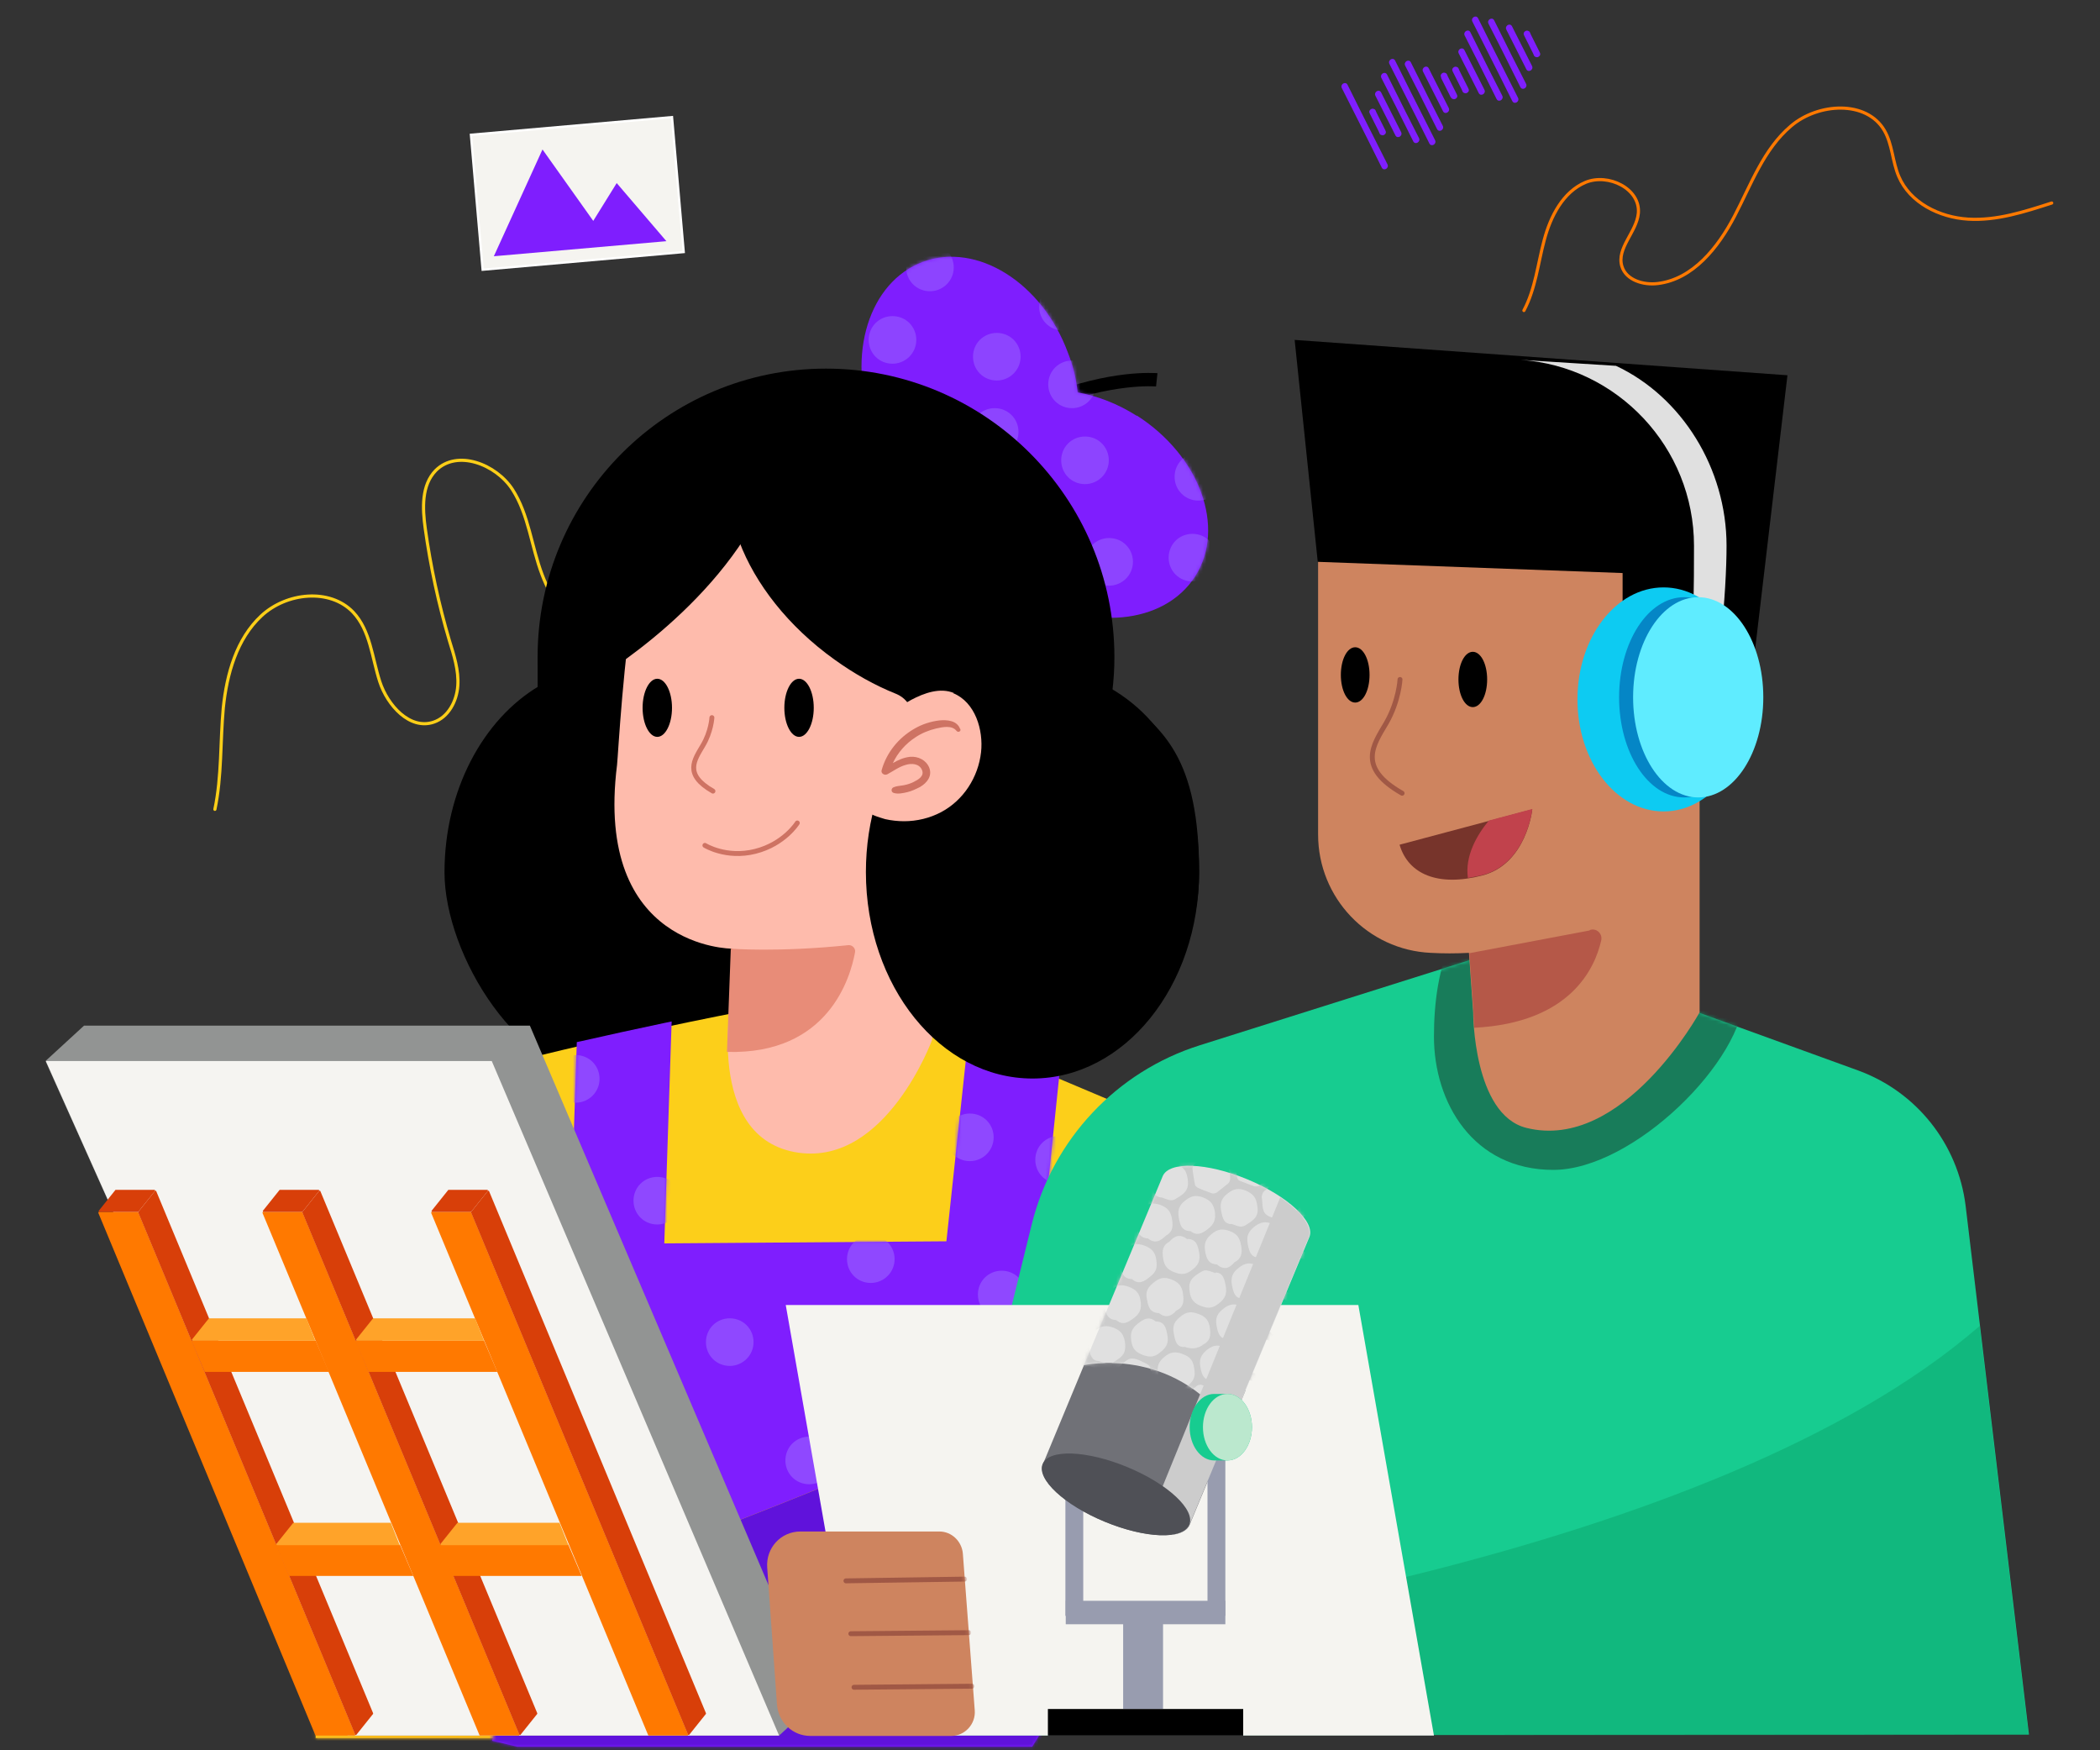 <?xml version="1.0" encoding="UTF-8"?>
<svg xmlns="http://www.w3.org/2000/svg" version="1.1" xmlns:xlink="http://www.w3.org/1999/xlink" viewBox="0 0 600 500">
  <rect x="0" y="0" width="600" height="500" fill="#333333" stroke="none"/>
  <defs>
    <style>
      .cls-1 {
        fill: #ccc;
      }

      .cls-1, .cls-2, .cls-3, .cls-4, .cls-5, .cls-6, .cls-7, .cls-8, .cls-9, .cls-10, .cls-11, .cls-12, .cls-13, .cls-14, .cls-15, .cls-16, .cls-17, .cls-18, .cls-19, .cls-20, .cls-21, .cls-22, .cls-23, .cls-24, .cls-25, .cls-26, .cls-27, .cls-28, .cls-29, .cls-30, .cls-31, .cls-32, .cls-33, .cls-34 {
        stroke-width: 0px;
      }

      .cls-35 {
        stroke: #ff7900;
      }

      .cls-35, .cls-36, .cls-37, .cls-14, .cls-38 {
        fill: none;
      }

      .cls-35, .cls-36, .cls-37, .cls-38 {
        stroke-linecap: round;
      }

      .cls-35, .cls-38 {
        stroke-miterlimit: 10;
        stroke-width: .9px;
      }

      .cls-2 {
        fill: #c1424c;
      }

      .cls-36 {
        stroke: #a05845;
      }

      .cls-36, .cls-37 {
        stroke-linejoin: round;
        stroke-width: 1.4px;
      }

      .cls-3 {
        fill: #b55848;
      }

      .cls-4 {
        fill: #6012db;
      }

      .cls-5 {
        fill: #000;
      }

      .cls-6 {
        fill: #d83f09;
      }

      .cls-7 {
        fill: #e0e0e0;
      }

      .cls-37 {
        stroke: #ce7363;
      }

      .cls-8 {
        fill: #bbe8ce;
      }

      .cls-39 {
        opacity: .9;
      }

      .cls-9 {
        fill: #c6c6c6;
        opacity: .8;
      }

      .cls-9, .cls-40, .cls-25 {
        isolation: isolate;
      }

      .cls-10 {
        fill: #f5f4f1;
      }

      .cls-41 {
        mask: url(#mask-2);
      }

      .cls-11 {
        fill: #0586c6;
      }

      .cls-12 {
        fill: #ce845f;
      }

      .cls-42 {
        mask: url(#mask-3);
      }

      .cls-13 {
        fill: #5fecff;
      }

      .cls-15 {
        fill: #187c5a;
      }

      .cls-43 {
        mask: url(#mask-5);
      }

      .cls-16 {
        fill: #ff7900;
      }

      .cls-17 {
        fill: #f5f4f0;
      }

      .cls-18 {
        fill: #707177;
      }

      .cls-19 {
        fill: #17cc90;
      }

      .cls-20 {
        fill: #0dcbf2;
      }

      .cls-44 {
        mask: url(#mask-4);
      }

      .cls-45 {
        clip-path: url(#clippath);
      }

      .cls-21 {
        fill: #ce7363;
      }

      .cls-22 {
        fill: #8f48ff;
      }

      .cls-23 {
        fill: #7f1efe;
      }

      .cls-24 {
        fill: #e88c78;
      }

      .cls-46 {
        mask: url(#mask-6);
      }

      .cls-25 {
        fill: #0ca56d;
        opacity: .5;
      }

      .cls-26 {
        fill: #ffa329;
      }

      .cls-27 {
        fill: #f9b51c;
      }

      .cls-28 {
        fill: #989caf;
      }

      .cls-29 {
        fill: #fff;
      }

      .cls-47 {
        mask: url(#mask-1);
      }

      .cls-48 {
        mask: url(#mask);
      }

      .cls-30 {
        fill: #febbac;
      }

      .cls-31 {
        fill: #77342b;
      }

      .cls-49 {
        mix-blend-mode: multiply;
      }

      .cls-38 {
        stroke: #fccf18;
      }

      .cls-32 {
        fill: #929493;
      }

      .cls-33 {
        fill: #fccf1a;
      }

      .cls-34 {
        fill: #4f5056;
      }
    </style>
    <clipPath id="clippath">
      <polygon class="cls-14" points="13.1 -6.2 586.9 4.8 586.9 533.8 13.1 533.8 13.1 -6.2"/>
    </clipPath>
    <mask id="mask" x="246.2" y="69.6" width="103.1" height="107" maskUnits="userSpaceOnUse">
      <g id="mask0_43_168" data-name="mask0 43 168">
        <path class="cls-29" d="M324.8,118.8c-5.5-3.5-11.3-5.7-16.9-6.7-.4-3.8-1.3-7.6-2.8-11.4-7.4-20-26-31.6-41.4-25.9-15.4,5.7-21.9,26.6-14.5,46.6,4.9,13.3,14.8,22.9,25.4,26.1,3.1,8.2,9.4,16,18.3,21.6,18,11.4,39.8,9.4,48.6-4.5,8.8-13.9,1.3-34.4-16.7-45.9h0Z"/>
      </g>
    </mask>
    <mask id="mask-1" x="139.2" y="291.7" width="170.2" height="207.3" maskUnits="userSpaceOnUse">
      <g id="mask1_43_168" data-name="mask1 43 168">
        <path class="cls-29" d="M302.6,306.8l-25.9-10.9-6.3,58.7-80.6.6,2.1-63.4-2.4.5c-8,1.7-15.9,3.4-23.3,5.1l-1.4.3-3.5,106.6-20.7,93,1.8.4s2,.5,5.4,1.3h147.1s6.1-9.8,6.1-9.8l-5.3-115,7-67.4h0Z"/>
      </g>
    </mask>
    <mask id="mask-2" x="61.3" y="288.8" width="331.3" height="245" maskUnits="userSpaceOnUse">
      <g id="mask2_43_168" data-name="mask2 43 168">
        <path class="cls-29" d="M94.8,357.9s4.8-41.7,39.3-51.2c34.5-9.5,78.6-17.9,78.6-17.9h44.1l76.2,32.2,39.3,47.6-78.5,127.9H90.2l4.7-138.6h0Z"/>
      </g>
    </mask>
    <mask id="mask-3" x="61.3" y="291.7" width="331.3" height="242.1" maskUnits="userSpaceOnUse">
      <g id="mask3_43_168" data-name="mask3 43 168">
        <path class="cls-29" d="M302.6,306.8l-25.9-10.9-6.3,58.7-80.6.6,2.1-63.4-2.4.5c-8,1.7-15.9,3.4-23.3,5.1l-1.4.3-3.5,106.6-20.7,93,1.8.4s2,.5,5.4,1.3h147.1s6.1-9.8,6.1-9.8l-5.3-115,7-67.4h0Z"/>
      </g>
    </mask>
    <mask id="mask-4" x="258.8" y="254.2" width="320.8" height="241.6" maskUnits="userSpaceOnUse">
      <g id="mask4_43_168" data-name="mask4 43 168">
        <path class="cls-29" d="M258.8,495.8l36-146.1c6-24.2,24.2-43.6,48-51.1l78.3-24.7,53.3,11.4,56.5,20.5c16.7,6.1,28.5,21,30.7,38.6l18.1,151.1-320.8.2Z"/>
      </g>
    </mask>
    <mask id="mask-5" x="219.1" y="437.5" width="59.4" height="58.3" maskUnits="userSpaceOnUse">
      <g id="mask5_43_168" data-name="mask5 43 168">
        <path class="cls-29" d="M278.5,488.6l-3.4-44.8c-.3-3.5-3.2-6.3-6.7-6.3h-39.7c-5.6,0-9.9,4.7-9.5,10.3l2.8,39.2c.4,5,4.5,8.9,9.5,8.9h40.3c3.9,0,7-3.4,6.7-7.3Z"/>
      </g>
    </mask>
    <mask id="mask-6" x="303.4" y="326.3" width="83.3" height="84.2" maskUnits="userSpaceOnUse">
      <g id="mask6_43_168" data-name="mask6 43 168">
        <path class="cls-29" d="M351.6,407.4l22.5-54c1.8-4.3-6.1-11.7-17.7-16.5-11.6-4.8-22.4-5.2-24.2-.9l-22.5,54s25-5.8,41.8,17.4h0Z"/>
      </g>
    </mask>
  </defs>
  <g class="cls-40">
    <g id="Layer_1" data-name="Layer 1">
      <g class="cls-45">
        <g>
          <path class="cls-38" d="M61.4,231.2c2-9.5,1.5-19.3,2.4-29,1-9.7,3.8-19.7,10.9-26.3,7.1-6.6,19.5-8,26.2-1,4.9,5.2,5.4,13,7.6,19.8,2.2,6.8,8.6,13.9,15.4,11.6,4.2-1.4,6.6-6,6.9-10.4s-1.1-8.7-2.4-12.9c-3.1-10.5-5.4-21.2-6.9-32-.8-5.8-1.1-12.4,3-16.6,6.1-6.1,17.2-1.8,21.9,5.4,4.7,7.3,5.4,16.3,8.5,24.4,5.4,14.4,18.9,25.5,34.1,28.2,15.2,2.6,31.6-3.3,41.6-15"/>
          <path class="cls-35" d="M435.4,88.7c3.3-6.2,4-13.4,5.8-20.1,1.8-6.8,5.4-13.8,11.8-16.5,6.5-2.7,15.7,1.8,15.1,8.8-.5,5.4-6.3,10-4.7,15.2,1.2,3.9,6.1,5.4,10.2,4.9,10.1-1.2,17.3-10.3,22-19.3,4.7-9,8.3-19.1,16.1-25.7,7.7-6.6,21.6-7.5,26.7,1.3,2.3,4,2.3,8.9,4.1,13.1,3.2,7.5,11.6,11.7,19.8,12.2,8.2.5,16.1-2.1,23.9-4.6"/>
          <path class="cls-5" d="M299.5,116.6l-1.4-3.5c19.2-7.7,32.1-6.5,32.6-6.5l-.4,3.8c-.1,0-12.5-1.1-30.8,6.2Z"/>
          <path class="cls-23" d="M324.8,118.8c-5.5-3.5-11.3-5.7-16.9-6.7-.4-3.8-1.3-7.6-2.8-11.4-7.4-20-26-31.6-41.4-25.9-15.4,5.7-21.9,26.6-14.5,46.6,4.9,13.3,14.8,22.9,25.4,26.1,3.1,8.2,9.4,16,18.3,21.6,18,11.4,39.8,9.4,48.6-4.5,8.8-13.9,1.3-34.4-16.7-45.9h0Z"/>
          <g class="cls-39">
            <g class="cls-48">
              <g>
                <path class="cls-22" d="M342.4,143c3.7,0,6.8-3,6.8-6.8s-3-6.8-6.8-6.8-6.8,3-6.8,6.8,3,6.8,6.8,6.8Z"/>
                <path class="cls-22" d="M265.7,83.2c3.7,0,6.8-3,6.8-6.8s-3-6.8-6.8-6.8-6.8,3-6.8,6.8,3,6.8,6.8,6.8Z"/>
                <path class="cls-22" d="M284.8,108.7c3.7,0,6.8-3,6.8-6.8s-3-6.8-6.8-6.8-6.8,3-6.8,6.8,3,6.8,6.8,6.8Z"/>
                <path class="cls-22" d="M255,103.9c3.7,0,6.8-3,6.8-6.8s-3-6.8-6.8-6.8-6.8,3-6.8,6.8,3,6.8,6.8,6.8Z"/>
                <path class="cls-22" d="M284.2,130.2c3.7,0,6.8-3,6.8-6.8s-3-6.8-6.8-6.8-6.8,3-6.8,6.8,3,6.8,6.8,6.8Z"/>
                <path class="cls-22" d="M303.7,94.4c3.7,0,6.8-3,6.8-6.8s-3-6.8-6.8-6.8-6.8,3-6.8,6.8,3,6.8,6.8,6.8Z"/>
                <path class="cls-22" d="M310,138.3c3.7,0,6.8-3,6.8-6.8s-3-6.8-6.8-6.8-6.8,3-6.8,6.8,3,6.8,6.8,6.8Z"/>
                <path class="cls-22" d="M306.3,116.6c3.7,0,6.8-3,6.8-6.8s-3-6.8-6.8-6.8-6.8,3-6.8,6.8,3,6.8,6.8,6.8Z"/>
                <path class="cls-22" d="M316.9,167.3c3.7,0,6.8-3,6.8-6.8s-3-6.8-6.8-6.8-6.8,3-6.8,6.8,3,6.8,6.8,6.8Z"/>
                <path class="cls-22" d="M340.7,166.1c3.7,0,6.8-3,6.8-6.8s-3-6.8-6.8-6.8-6.8,3-6.8,6.8,3,6.8,6.8,6.8Z"/>
              </g>
            </g>
          </g>
          <path class="cls-5" d="M317.8,197.5c.4-3.2.6-6.5.6-9.8,0-45.5-36.9-82.4-82.4-82.4s-82.4,36.9-82.4,82.4.1,5.6.4,8.3c-16,9.5-27,29.8-27,53.2s21.3,59,47.6,59,38.5-16.6,44.9-39.7c5.3,1.1,10.9,1.7,16.6,1.7s9.5-.4,14.1-1.2c6.5,22.9,24.1,39.3,44.8,39.3s47.6-26.4,47.6-59-10-41.7-24.7-51.7Z"/>
          <path class="cls-33" d="M94.8,357.9s4.8-41.7,39.3-51.2c34.5-9.5,78.6-17.9,78.6-17.9h44.1l76.2,32.2,39.3,47.6-78.5,127.9H90.2l4.7-138.6h0Z"/>
          <path class="cls-23" d="M302.6,306.8l-25.9-10.9-6.3,58.7-80.6.6,2.1-63.4-2.4.5c-8,1.7-15.9,3.4-23.3,5.1l-1.4.3-3.5,106.6-20.7,93,1.8.4s2,.5,5.4,1.3h147.1s6.1-9.8,6.1-9.8l-5.3-115,7-67.4h0Z"/>
          <g class="cls-47">
            <g>
              <path class="cls-22" d="M208.5,390.2c3.7,0,6.8-3,6.8-6.8s-3-6.8-6.8-6.8-6.8,3-6.8,6.8,3,6.8,6.8,6.8Z"/>
              <path class="cls-22" d="M248.8,366.5c3.7,0,6.8-3,6.8-6.8s-3-6.8-6.8-6.8-6.8,3-6.8,6.8,3,6.8,6.8,6.8Z"/>
              <path class="cls-22" d="M187.8,349.8c3.7,0,6.8-3,6.8-6.8s-3-6.8-6.8-6.8-6.8,3-6.8,6.8,3,6.8,6.8,6.8Z"/>
              <path class="cls-22" d="M164.5,315c3.7,0,6.8-3,6.8-6.8s-3-6.8-6.8-6.8-6.8,3-6.8,6.8,3,6.8,6.8,6.8Z"/>
              <path class="cls-22" d="M302.6,338.1c3.7,0,6.8-3,6.8-6.8s-3-6.8-6.8-6.8-6.8,3-6.8,6.8,3,6.8,6.8,6.8Z"/>
              <path class="cls-22" d="M277.1,331.7c3.7,0,6.8-3,6.8-6.8s-3-6.8-6.8-6.8-6.8,3-6.8,6.8,3,6.8,6.8,6.8Z"/>
              <path class="cls-22" d="M286.2,376.6c3.7,0,6.8-3,6.8-6.8s-3-6.8-6.8-6.8-6.8,3-6.8,6.8,3,6.8,6.8,6.8Z"/>
              <path class="cls-22" d="M231.2,424c3.7,0,6.8-3,6.8-6.8s-3-6.8-6.8-6.8-6.8,3-6.8,6.8,3,6.8,6.8,6.8Z"/>
              <path class="cls-22" d="M173,421c3.7,0,6.8-3,6.8-6.8s-3-6.8-6.8-6.8-6.8,3-6.8,6.8,3,6.8,6.8,6.8Z"/>
              <path class="cls-22" d="M155.6,383c3.7,0,6.8-3,6.8-6.8s-3-6.8-6.8-6.8-6.8,3-6.8,6.8,3,6.8,6.8,6.8Z"/>
              <path class="cls-22" d="M145.9,464.1c3.7,0,6.8-3,6.8-6.8s-3-6.8-6.8-6.8-6.8,3-6.8,6.8,3,6.8,6.8,6.8Z"/>
              <path class="cls-22" d="M282.1,418.5c3.7,0,6.8-3,6.8-6.8s-3-6.8-6.8-6.8-6.8,3-6.8,6.8,3,6.8,6.8,6.8Z"/>
              <path class="cls-22" d="M268.5,454.9c3.7,0,6.8-3,6.8-6.8s-3-6.8-6.8-6.8-6.8,3-6.8,6.8,3,6.8,6.8,6.8Z"/>
              <path class="cls-22" d="M196.6,441.8c3.7,0,6.8-3,6.8-6.8s-3-6.8-6.8-6.8-6.8,3-6.8,6.8,3,6.8,6.8,6.8Z"/>
            </g>
          </g>
          <path class="cls-30" d="M181.6,170l30.3-24.1,67.5,31-11.5,101.9-1.6,18.3s-13.1,35.7-38.1,32.2c-27.4-3.9-19.1-45.2-19.1-45.2v-13.1s-39.4,0-32.8-52.5c.3-2.8,1.9-32.6,5.2-48.5h0Z"/>
          <path class="cls-24" d="M244.3,272c-1.3,7.2-7.6,29.3-36.6,28.5l1.1-29.5s13.3,1.1,33.6-1c1.1-.1,2.1.9,1.9,2Z"/>
          <path class="cls-5" d="M228.3,210.5c2.3,0,4.2-3.7,4.2-8.3s-1.9-8.3-4.2-8.3-4.2,3.7-4.2,8.3,1.9,8.3,4.2,8.3Z"/>
          <path class="cls-5" d="M187.8,210.5c2.3,0,4.2-3.7,4.2-8.3s-1.9-8.3-4.2-8.3-4.2,3.7-4.2,8.3,1.9,8.3,4.2,8.3Z"/>
          <path class="cls-5" d="M308,192.5c.4-.4.7-.9,1.1-1.4,12.6-17.5,1.5-47.2-25-66.2-26.4-19-58.1-20.3-70.7-2.7-12.6,17.5-1.5,47.2,25,66.2,5.7,4.1,11.6,7.4,17.6,9.8,4.7,1.9,6.4,7.7,3.4,11.8-7.5,10.4-12,24.1-12,39.1,0,32.6,21.3,59,47.6,59s47.6-26.4,47.6-59-14.6-49.7-34.5-56.7h0Z"/>
          <path class="cls-5" d="M167.4,195.8s34.7-19.4,50.2-50.6l-9.3-14.2-35.6,33.6-5.3,31.3h0Z"/>
          <path class="cls-30" d="M272.6,198c-4-1.7-8.6,0-12.2,1.9-3,1.6-5.7,3.9-7.8,6.6-.5-.6-1.7-.6-2,.4-1.4,4.2-2.4,8.6-3.1,13-.3,2.2-.5,4.3-.7,6.5-.1,1.9-.6,4.3,1.2,5.6,1.4,1,3.3,1.5,4.9,2,1.8.4,3.6.6,5.4.6,3.7,0,7.4-.9,10.6-2.6,6.4-3.4,10.6-10,11.4-17.1.7-6.3-1.6-14.3-8-16.9h0Z"/>
          <path class="cls-21" d="M274.3,208.2c-.9-2.4-3.7-2.6-5.9-2.4-2.5.3-5,1.1-7.2,2.4-4.5,2.6-7.9,6.8-9.3,11.8-.3.9.8,1.6,1.6,1.2,1.7-.9,3.4-2.2,5.3-2.7,1.6-.5,3.8-.4,4.6,1.4.8,1.8-1,2.8-2.4,3.5-.8.4-1.7.7-2.7.9-1,.2-2.1.2-3,.6-.7.3-.8,1.3,0,1.6,1.2.4,2.6.1,3.9-.2,1.3-.3,2.5-.9,3.7-1.5,2-1.2,3.5-3.1,2.6-5.5-.9-2.2-3.2-3.3-5.5-3.1-1.8.2-3.4.9-4.9,1.8,1.4-3,3.7-5.6,6.5-7.4,1.8-1.2,3.8-2,5.9-2.5,1.8-.4,4.5-1,5.8.7.4.5,1.3.2,1.1-.5h0Z"/>
          <path class="cls-37" d="M201.4,241.5s6.1,3.8,14.4,1.7c8.3-2.1,12-8.1,12-8.1"/>
          <path class="cls-37" d="M203.4,205s-.2,4-2.6,8c-2.4,4.1-5.5,8.2,2.9,13"/>
          <g class="cls-41">
            <path class="cls-27" d="M66,482.6c113.2-31.6,222.7-76,325.9-132.1.9,25.3,1.7,50.8-3,75.6s-15.6,49.3-34.7,65.9c-16.6,14.4-38,21.8-59.3,27.1-66.3,16.5-135.6,15.3-204,14-6.8-.1-14-.4-19.7-4.1-6.9-4.5-10.1-13.3-9.9-21.5.1-8.2,3-16.2,5.9-23.9"/>
          </g>
          <g class="cls-42">
            <path class="cls-4" d="M66,482.6c113.2-31.6,222.7-76,325.9-132.1.9,25.3,1.7,50.8-3,75.6s-15.6,49.3-34.7,65.9c-16.6,14.4-38,21.8-59.3,27.1-66.3,16.5-135.6,15.3-204,14-6.8-.1-14-.4-19.7-4.1-6.9-4.5-10.1-13.3-9.9-21.5.1-8.2,3-16.2,5.9-23.9"/>
          </g>
          <path class="cls-32" d="M151.4,293H24l-11,10.1,86.3,192.7h123.3l11-10.1-82.2-192.7Z"/>
          <path class="cls-10" d="M222.6,495.8h-123.3L13.1,303.1h127.4l82.1,192.7Z"/>
          <path class="cls-16" d="M196.4,495.8h-11c0,0-.1,0-.2-.1l-62-149.2c0-.1,0-.3.2-.3h11c0,0,.1,0,.2.1l62,149.2c0,.1,0,.3-.2.3Z"/>
          <path class="cls-6" d="M201.7,489.6l-4.8,6c0,.1-.3,0-.3,0l-62-149.2c0,0,0-.1,0-.2l4.8-6c0-.1.3,0,.3,0l62,149.2c0,0,0,.1,0,.2Z"/>
          <path class="cls-6" d="M123.5,346.2h10.9c0,0,.1,0,.2,0l4.8-6c0-.1,0-.3-.2-.3h-10.9c0,0-.1,0-.2,0l-4.8,6c0,.1,0,.3.2.3Z"/>
          <path class="cls-16" d="M101.3,495.8h-11c0,0-.1,0-.2-.1l-62-149.2c0-.1,0-.3.2-.3h11c0,0,.1,0,.2.1l62,149.2c0,.1,0,.3-.2.3h0Z"/>
          <path class="cls-6" d="M106.6,489.6l-4.8,6c0,.1-.3,0-.3,0l-62-149.2c0,0,0-.1,0-.2l4.8-6c0-.1.3,0,.3,0l62,149.2c0,0,0,.1,0,.2Z"/>
          <path class="cls-6" d="M28.4,346.2h10.9c0,0,.1,0,.2,0l4.8-6c0-.1,0-.3-.2-.3h-10.9c0,0-.1,0-.2,0l-4.8,6c0,.1,0,.3.2.3Z"/>
          <path class="cls-16" d="M148.2,495.8h-11c0,0-.1,0-.2-.1l-62-149.2c0-.1,0-.3.2-.3h11c0,0,.1,0,.2.1l62,149.2c0,.1,0,.3-.2.3Z"/>
          <path class="cls-6" d="M153.5,489.6l-4.8,6c0,.1-.3,0-.3,0l-62-149.2c0,0,0-.1,0-.2l4.8-6c0-.1.3,0,.3,0l62,149.2c0,0,0,.1,0,.2Z"/>
          <path class="cls-6" d="M75.3,346.2h10.9c0,0,.1,0,.2,0l4.8-6c0-.1,0-.3-.2-.3h-10.9c0,0-.1,0-.2,0l-4.8,6c0,.1,0,.3.2.3Z"/>
          <path class="cls-16" d="M94,391.9h-35.5l-3.8-8.9h35.5l3.8,8.9Z"/>
          <path class="cls-26" d="M87.6,376.6h-27.9l-4.8,6c-.1.2,0,.4.2.4h35l-2.5-6.3Z"/>
          <path class="cls-16" d="M142.1,391.9h-36.8l-3.8-8.9h36.8l3.8,8.9Z"/>
          <path class="cls-26" d="M135.8,376.6h-29.2l-4.8,6c-.1.2,0,.4.2.4h36.3l-2.5-6.3Z"/>
          <path class="cls-16" d="M118.1,450.2h-35.5l-3.8-8.9h35.5l3.8,8.9Z"/>
          <path class="cls-26" d="M111.7,435h-27.9l-4.8,6c-.1.2,0,.4.2.4h35l-2.5-6.3Z"/>
          <path class="cls-16" d="M166.2,450.2h-36.8l-3.8-8.9h36.8l3.8,8.9Z"/>
          <path class="cls-26" d="M159.9,435h-29.2l-4.8,6c-.1.2,0,.4.2.4h36.3l-2.5-6.3Z"/>
          <path class="cls-23" d="M397,18.3c3.3,6.6,6.7,13.2,10,19.9.5.9.9,1.9,1.4,2.8.6,1.1,2.2.1,1.6-1-3.3-6.6-6.7-13.2-10-19.9-.5-.9-.9-1.9-1.4-2.8-.6-1.1-2.2-.1-1.6,1Z"/>
          <path class="cls-23" d="M383.4,25.2c3.3,6.6,6.7,13.2,10,19.9.5.9.9,1.9,1.4,2.8.6,1.1,2.2.1,1.6-1-3.3-6.6-6.7-13.2-10-19.9-.5-.9-.9-1.9-1.4-2.8-.6-1.1-2.2-.1-1.6,1Z"/>
          <path class="cls-23" d="M393,27.4c1.7,3.3,3.3,6.6,5,9.9.2.5.5.9.7,1.4.6,1.1,2.2.1,1.6-1-1.7-3.3-3.3-6.6-5-9.9-.2-.5-.5-.9-.7-1.4-.6-1.1-2.2-.1-1.6,1Z"/>
          <path class="cls-23" d="M394.7,22.3c2.7,5.3,5.4,10.6,8,15.9.4.7.7,1.5,1.1,2.2.6,1.1,2.2.1,1.6-1-2.7-5.3-5.4-10.6-8-15.9l-1.1-2.2c-.6-1.1-2.2-.1-1.6,1Z"/>
          <path class="cls-23" d="M391.4,32.5c.8,1.7,1.7,3.3,2.5,5l.3.7c.2.4.9.6,1.3.3.5-.3.6-.8.3-1.3-.8-1.7-1.7-3.3-2.5-5l-.3-.7c-.2-.4-.9-.6-1.3-.3-.5.3-.6.8-.3,1.3Z"/>
          <path class="cls-23" d="M406.6,20.5c1.7,3.3,3.3,6.6,5,9.9.2.5.5.9.7,1.4.6,1.1,2.2.1,1.6-1-1.7-3.3-3.3-6.6-5-9.9-.2-.5-.5-.9-.7-1.4-.6-1.1-2.2-.1-1.6,1Z"/>
          <path class="cls-23" d="M401.5,18.8c2.7,5.3,5.4,10.6,8,15.9l1.1,2.2c.6,1.1,2.2.1,1.6-1-2.7-5.3-5.4-10.6-8-15.9-.4-.7-.7-1.5-1.1-2.2-.6-1.1-2.2-.1-1.6,1Z"/>
          <path class="cls-23" d="M411.7,22.2c.8,1.7,1.7,3.3,2.5,5,.1.2.2.5.4.7.2.4.9.6,1.3.3.5-.3.6-.8.3-1.3-.8-1.7-1.7-3.3-2.5-5l-.3-.7c-.2-.4-.9-.6-1.3-.3-.5.3-.6.8-.3,1.3Z"/>
          <path class="cls-23" d="M420.7,6.2c3.3,6.6,6.7,13.2,10,19.9.5.9.9,1.9,1.4,2.8.6,1.1,2.2.1,1.6-1-3.3-6.6-6.7-13.2-10-19.9-.5-.9-.9-1.9-1.4-2.8-.6-1.1-2.2-.1-1.6,1Z"/>
          <path class="cls-23" d="M416.8,15.3c1.7,3.3,3.3,6.6,5,9.9.2.5.5.9.7,1.4.6,1.1,2.2.1,1.6-1-1.7-3.3-3.3-6.6-5-9.9-.2-.5-.5-.9-.7-1.4-.6-1.1-2.2-.1-1.6,1Z"/>
          <path class="cls-23" d="M418.5,10.2c2.7,5.3,5.4,10.6,8,15.9.4.7.7,1.5,1.1,2.2.6,1.1,2.2.1,1.6-1-2.7-5.3-5.4-10.6-8-15.9-.4-.7-.7-1.5-1.1-2.2-.6-1.1-2.2-.1-1.6,1Z"/>
          <path class="cls-23" d="M415.1,20.5c.8,1.7,1.7,3.3,2.5,5l.3.7c.2.4.9.6,1.3.3.5-.3.6-.8.3-1.3-.8-1.7-1.7-3.3-2.5-5l-.3-.7c-.2-.4-.9-.6-1.3-.3-.5.3-.6.8-.3,1.3Z"/>
          <path class="cls-23" d="M430.4,8.5c1.7,3.3,3.3,6.6,5,9.9.2.5.5.9.7,1.4.6,1.1,2.2.1,1.6-1-1.7-3.3-3.3-6.6-5-9.9-.2-.5-.5-.9-.7-1.4-.6-1.1-2.2-.1-1.6,1Z"/>
          <path class="cls-23" d="M425.3,6.8c2.7,5.3,5.4,10.6,8,15.9.4.7.7,1.5,1.1,2.2.6,1.1,2.2.1,1.6-1-2.7-5.3-5.4-10.6-8-15.9-.4-.7-.7-1.5-1.1-2.2-.6-1.1-2.2-.1-1.6,1Z"/>
          <path class="cls-23" d="M435.5,10.2c.8,1.7,1.7,3.3,2.5,5l.3.7c.2.4.9.6,1.3.3.5-.3.6-.8.3-1.3-.8-1.7-1.7-3.3-2.5-5-.1-.2-.2-.5-.3-.7-.2-.4-.9-.6-1.3-.3-.5.3-.6.8-.3,1.3Z"/>
          <path class="cls-19" d="M258.8,495.8l36-146.1c6-24.2,24.2-43.6,48-51.1l78.3-24.7,53.3,11.4,56.5,20.5c16.7,6.1,28.5,21,30.7,38.6l18.1,151.1-320.8.2Z"/>
          <g class="cls-44">
            <path class="cls-15" d="M498.4,283.8c0,19-31.7,50.4-54.6,50.4s-34.1-19.2-34.1-38.1,5.1-41.9,28-41.9,60.6,10.6,60.6,29.6h0Z"/>
          </g>
          <path class="cls-25" d="M565.6,378.8c-76.1,66.1-246,89.6-301.5,95.6l-5.3,21.4,320.8-.2-14-116.8h0Z"/>
          <path class="cls-12" d="M376.6,102.8v65.3c0,0,0,70.3,0,70.3,0,18.1,14.2,33,32.2,33.8,3.5.2,7.2.2,10.9,0l1.2,17s0,29.2,15.2,33c27.6,6.9,49.5-33,49.5-33v-60.9l12.7-24.1,11.4-95.1-133.1-6.3h0Z"/>
          <path class="cls-5" d="M376.6,160.5l87,3.2v34.2l35.5,7.6,11.6-98.3-140.8-10.1,6.6,63.4Z"/>
          <path class="cls-5" d="M387.2,184.9c-2.3,0-4.1,3.5-4.1,7.9s1.8,7.9,4.1,7.9,4.1-3.5,4.1-7.9-1.8-7.9-4.1-7.9Z"/>
          <path class="cls-5" d="M420.8,201.7c2.1,0,3.8-3.4,3.8-7.6s-1.7-7.6-3.8-7.6-3.8,3.4-3.8,7.6,1.7,7.6,3.8,7.6Z"/>
          <path class="cls-5" d="M420.8,202c-2.3,0-4.1-3.5-4.1-7.9s1.8-7.9,4.1-7.9,4.1,3.5,4.1,7.9-1.8,7.9-4.1,7.9ZM420.8,186.8c-1.9,0-3.5,3.3-3.5,7.3s1.6,7.3,3.5,7.3,3.5-3.3,3.5-7.3-1.6-7.3-3.5-7.3Z"/>
          <path class="cls-7" d="M461.6,104.5l-27.1-1.7c27.6,1.9,49.5,25,49.5,53.1s-.6,16.3-1.8,27.5c2.9-.1,6.2-.3,9.4-.4,1.2-11.1,1.7-20.7,1.7-27.1,0-22.1-12.8-42.6-31.6-51.4Z"/>
          <path class="cls-20" d="M475.3,231.8c13.6,0,24.6-14.3,24.6-32s-11-32-24.6-32-24.6,14.3-24.6,32,11,32,24.6,32Z"/>
          <path class="cls-11" d="M481.2,227.8c10.3,0,18.6-12.8,18.6-28.6s-8.3-28.6-18.6-28.6-18.6,12.8-18.6,28.6,8.3,28.6,18.6,28.6Z"/>
          <path class="cls-13" d="M485.2,227.8c10.3,0,18.6-12.8,18.6-28.6s-8.3-28.6-18.6-28.6-18.6,12.8-18.6,28.6,8.3,28.6,18.6,28.6Z"/>
          <path class="cls-31" d="M399.9,241.3l37.9-10.1s-1.6,15.6-14.3,18.9c-12.7,3.3-21.1-.4-23.6-8.7h0Z"/>
          <path class="cls-2" d="M419.4,250.8c1.3-.2,2.7-.5,4.1-.8,12.7-3.3,14.3-18.9,14.3-18.9l-12.4,3.3c-3.4,4.1-6.9,10.1-6,16.4h0Z"/>
          <path class="cls-3" d="M454.2,265.8l-34.4,6.5,1.2,16.9s0,1.7.2,4.4c27.5-1.4,34.5-17,36.3-25,.4-2-1.5-3.6-3.3-2.9Z"/>
          <path class="cls-17" d="M409.7,495.8h-163.6l-21.6-123h163.6l21.6,123Z"/>
          <path class="cls-12" d="M278.5,488.6l-3.4-44.8c-.3-3.5-3.2-6.3-6.7-6.3h-39.7c-5.6,0-9.9,4.7-9.5,10.3l2.8,39.2c.4,5,4.5,8.9,9.5,8.9h40.3c3.9,0,7-3.4,6.7-7.3Z"/>
          <g class="cls-43">
            <g>
              <path class="cls-36" d="M241.7,451.6l33.9-.5"/>
              <path class="cls-36" d="M243.1,466.7l33.7-.3"/>
              <path class="cls-36" d="M244,482l33.7-.3"/>
            </g>
          </g>
          <path class="cls-36" d="M400,194.1s-.3,6.1-3.9,12.4c-3.7,6.3-8.5,12.7,4.5,20.1"/>
          <path class="cls-29" d="M192.3,33.1l-58.1,5.1,3.4,39.2,58.1-5.1-3.4-39.2Z"/>
          <path class="cls-17" d="M134.9,38.8l3.3,37.9,56.8-5-3.3-37.9-56.8,5Z"/>
          <path class="cls-23" d="M141.1,73.2l49.3-4.3-14.2-16.6-6.7,10.8-14.5-20.4-13.9,30.5Z"/>
          <path class="cls-28" d="M309.5,409.6h-5.1v52h5.1v-52Z"/>
          <path class="cls-28" d="M332.3,461.6h-11.4v26.6h11.4v-26.6Z"/>
          <path class="cls-5" d="M355.2,488.2h-55.8v7.6h55.8v-7.6Z"/>
          <path class="cls-18" d="M351.6,407.4l-11.7,28.2c-1.8,4.3-12.6,3.9-24.2-.9-11.6-4.8-19.5-12.2-17.7-16.5l11.7-28.2,9.2-9.5,37,16.6-4.3,10.4h0Z"/>
          <path class="cls-28" d="M350.1,409.6h-5.1v52h5.1v-52Z"/>
          <path class="cls-7" d="M351.6,407.4l22.5-54c1.8-4.3-6.1-11.7-17.7-16.5-11.6-4.8-22.4-5.2-24.2-.9l-22.5,54s25-5.8,41.8,17.4h0Z"/>
          <g class="cls-46">
            <path class="cls-9" d="M371.2,341.5c1.5.2,2.5.7,2.5,2.4,0,.3.5.8.8,1,1.2.6,2.6,1,3.8,1.5.6.3,1.1.3,1.6-.2,1.4-1.2,1.5-1.2,3.3,0-.2.2-.4.5-.7.6-2,1-2,2.5-1.8,4.5.3,2.3,1.1,3.8,3.5,4.2.8.2,1.6.6,2.4.9-.3.7-.5,1.3-.8,2-1.4-.6-2.9-1-4.3-1.7-.8-.3-1.3-.2-1.9.3-1,.9-2.1,1.7-3.2,2.6-.3.2-.5.8-.4,1.1.2,1.4.5,2.9.6,4.3,0,.7.4,1,1,1.2,1.5.5,2.9,1.1,4.4,1.7l-.8,2.1c-1.4-.5-2.9-1.1-4.3-1.7-.7-.3-1.2-.2-1.8.3-1.2,1.1-3,1.8-3.5,3.1-.5,1.3.3,3.2.5,4.8,0,.8.5,1.2,1.2,1.4,1.4.5,2.8,1.1,4.3,1.6l-.8,2.1c-1.5-.6-2.9-1.1-4.4-1.7-.7-.3-1.2-.2-1.7.3-1.1.9-2.2,1.8-3.3,2.7-.3.2-.5.8-.4,1.1.2,1.5.4,2.9.7,4.4,0,.4.5.9.8,1,1.5.6,3,1.2,4.5,1.8-.3.7-.5,1.3-.8,2.1-1.4-.5-2.9-1.1-4.3-1.7-.7-.3-1.2-.2-1.8.3-1.2,1.1-3,1.8-3.5,3.1-.5,1.3.3,3.2.5,4.8,0,.8.4,1.2,1.2,1.4,1.4.5,2.8,1.1,4.3,1.6-.3.7-.5,1.3-.8,2.1-1.5-.6-3-1.1-4.5-1.7-.6-.3-1-.2-1.5.2-1,.9-2.1,1.8-3.2,2.6-.6.4-.7.9-.6,1.6.2.8.3,1.7.4,2.6-1.9-.2-2.1-.4-2.4-2.2,0-.7-.4-1.1-1-1.3-1.3-.5-2.6-1-4-1.5-.4-.1-1,0-1.2.2-1.1,1.2-2.2,1.1-3.5.2.7-.6,1.5-1.2,2.2-1.9.3-.3.5-.8.5-1.2-.2-1.5-.4-2.9-.7-4.4,0-.4-.4-.8-.8-.9-1.4-.6-2.7-1.1-4.2-1.6-.3-.1-.8,0-1.2.2-.1,0-.2.2-.4.3-1.1.9-2.3,1.6-3.2,2.7-1,1.2.3,2.6,0,3.9-2-.4-1.9-.4-2.3-2.2-.1-.5-.5-.9-1-1.2-.7-.4-1.6-.6-2.3-.9-1.4-.7-2.7-1.1-4,.3-.3.3-1.5-.1-2.3-.2,0-.1,0-.2,0-.4.7-.6,1.5-1.1,2.2-1.8.3-.3.5-.8.5-1.2-.2-1.5-.4-2.9-.7-4.4,0-.4-.5-.8-.8-1-1.5-.7-3.2-1.8-4.7-1.6-1.4.2-2.6,1.9-4,2.9-.6.4-.7.9-.6,1.6.2.8.3,1.7.4,2.6-2-.3-2.1-.4-2.4-2.2,0-.6-.3-1-1-1.2-1.3-.5-2.6-1-4-1.5-.4-.1-1.1,0-1.3.2-1.1,1.2-2.2,1.1-3.5.1.8-.6,1.6-1.2,2.2-1.9.3-.3.3-.7.5-1.1,0,0,0,0,0-.1-.3-1.7,0-3.7-1-4.8-.9-1.1-2.9-1.3-4.4-2-.2,0-.4-.2-.7-.3.3-.7.5-1.3.8-2.1,1.5.6,2.9,1.1,4.3,1.7.7.3,1.2.2,1.7-.3,1-.9,2.2-1.7,3.2-2.6.3-.3.5-.9.5-1.3-.1-1.4-.5-2.8-.6-4.2,0-.7-.4-1-1-1.2-1.5-.5-2.9-1.1-4.5-1.7.3-.7.5-1.3.8-2.1,1.4.5,2.9,1,4.3,1.7.8.3,1.3.2,1.9-.3.9-.8,1.9-1.6,2.8-2.3.7-.5.9-1,.7-1.8-.3-1.2-.5-2.5-.6-3.7,0-.9-.5-1.2-1.3-1.5-1.4-.5-2.8-1-4.2-1.6l.8-2.1c1.4.5,2.8,1,4.2,1.6.8.3,1.4.3,2-.3,1.2-1.1,3-1.9,3.5-3.2.5-1.3-.3-3-.5-4.6,0-.9-.4-1.3-1.3-1.6-1.4-.5-2.8-1-4.2-1.6.3-.7.5-1.3.8-2.1,1.5.6,3,1.1,4.4,1.7.6.3,1.1.2,1.6-.3,1-.9,2.2-1.7,3.2-2.6.3-.3.6-.9.5-1.3-.1-1.4-.4-2.9-.7-4.3,0-.4-.5-.9-.9-1.1-1.5-.6-3-1.2-4.5-1.8.3-.7.5-1.3.8-2,1.5.6,3,1.1,4.4,1.7.7.3,1.2.2,1.7-.3,1-.9,2.2-1.7,3.2-2.6.3-.3.5-.9.5-1.3,0-.9-.2-1.8-.4-2.7,1.9.2,2.2.4,2.4,2.1.1.7.4,1.1,1.1,1.3,1.3.4,2.6,1,3.9,1.4.4.1,1.1,0,1.4-.2,1.1-1.2,2.1-1,3.4,0-.7.6-1.5,1.2-2.2,1.8-.3.3-.5.8-.5,1.2.2,1.5.4,2.9.7,4.4,0,.4.5.8.8,1,1.3.6,2.7,1.1,4.1,1.6.4.1,1,0,1.3-.2,1.2-.9,2.3-1.8,3.4-2.7.3-.3.5-.9.5-1.3,0-.9-.2-1.8-.4-2.7,1.9.2,2.2.4,2.4,2.2,0,.6.3,1,.9,1.2,1.3.5,2.6,1,4,1.5.4.1,1.1,0,1.4-.2,1.1-1.2,2.2-1,3.4,0-.7.6-1.5,1.1-2.2,1.8-.3.3-.4.9-.5,1.3,0,0,0,.2,0,.2.3,1.6,0,3.6,1,4.7,1,1.1,3,1.4,4.5,1.9.4.1,1,0,1.3-.2,1.2-.9,2.4-1.8,3.5-2.8.3-.3.5-.8.4-1.2,0-.9-.2-1.9-.4-2.8h0ZM314,388.8c3.2,1.2,3.1,1.1,5.4-.5,2-1.3,2.3-2.7,2-5-.4-2.2-1.2-3.2-3.2-4-2.1-.8-3.5-.6-5.3.8-1.7,1.4-2.3,2.7-1.8,4.9.4,2.1.8,3.8,2.9,3.8ZM327.9,353.7c2,1.7,3.6.9,5.2-.7,0,0,0,0,0,0,1.9-1,2.1-2.5,1.8-4.5-.3-2.3-1.2-3.5-3.4-4.3-2-.7-3.3-.5-4.9.8-1.9,1.5-2.3,2.8-1.9,5.1.4,2.1.9,3.5,3.3,3.7h0ZM351.8,349.6c3.2,1.2,3.1,1.1,5.6-.6,1.8-1.3,2.2-2.6,1.8-4.7-.3-2.2-1.2-3.3-3.3-4.2-2.1-.8-3.4-.5-5.1.8-1.8,1.4-2.3,2.7-1.9,5,.4,2.1.8,3.7,2.9,3.8h0ZM353.6,404c3.2,1.2,3.1,1.1,5.5-.6,1.8-1.3,2.3-2.6,1.9-4.8-.3-2.3-1.2-3.3-3.3-4.1-2-.8-3.3-.6-5.1.8-1.8,1.4-2.4,2.7-1.9,5,.4,2.1.9,3.7,2.9,3.7ZM355,371c3.1,1.2,3,1.1,5.4-.6,1.9-1.3,2.3-2.7,1.9-4.9-.4-2.2-1.2-3.3-3.3-4.1-2.1-.8-3.4-.6-5.1.8-1.8,1.4-2.3,2.7-1.9,5,.4,2.1.9,3.7,3,3.8h0ZM331.1,375.1c1.9,1.5,3.5,1,5-.7,0,0,0,0,0,0,2.1-1,2.2-2.6,1.9-4.8-.3-2.2-1.2-3.3-3.3-4.1-2.1-.8-3.4-.5-5.1.9-1.7,1.4-2.4,2.6-1.9,4.8.4,2.1.8,3.8,3.4,3.9h0ZM332,342.1c3.1,1.2,3,1,5.3-.5,2-1.3,2.4-2.8,2-5.1-.4-2.2-1.2-3.1-3.2-3.9-2.1-.8-3.5-.6-5.2.8-1.7,1.4-2.3,2.6-1.9,4.8.4,2.1.8,3.8,3,3.9h0ZM371.2,359.6c-2-1.7-3.5-.7-5.2.6-1.7,1.4-2.1,2.6-1.8,4.8.3,2.2,1.2,3.3,3.3,4.1,2,.8,3.3.6,5.1-.8,1.8-1.4,2.4-2.7,2-5-.4-2.1-.8-3.7-3.3-3.8ZM359.5,359.2c3.1,1.2,3,1,5.3-.5,2-1.3,2.4-2.8,2-5.1-.4-2.1-1.1-3.1-3.1-3.9-2.1-.9-3.5-.7-5.4.8-1.7,1.4-2.2,2.7-1.8,4.9.4,2.1.9,3.7,2.9,3.8ZM347.8,361.3c1.9,1.6,3.5,1,4.9-.7,0,0,0,0,0,0,2-1,2.3-2.6,1.9-4.8-.4-2.2-1.1-3.3-3.2-4.1-2.1-.8-3.5-.6-5.2.8-1.7,1.4-2.2,2.7-1.9,4.8.4,2.2.9,3.8,3.4,3.9h0ZM330.2,377.5c-1.9-1.6-3.4-.7-5.1.6-1.7,1.4-2.2,2.6-1.9,4.8.3,2.3,1.2,3.4,3.4,4.2,2,.7,3.3.6,4.9-.8,1.8-1.4,2.5-2.7,2-5.1-.4-2-.8-3.7-3.3-3.7h0ZM339.2,354c-2-1.6-3.6-1-5.1.7,0,0,0,0,0,0-1.9,1-2.1,2.5-1.8,4.6.3,2.3,1.2,3.4,3.4,4.2,2.1.8,3.3.5,5-.8,1.8-1.4,2.3-2.8,1.9-5-.4-2.1-.9-3.7-3.3-3.8h0ZM350.9,382.7c1.9,1.5,3.3.7,5.1-.6,1.9-1.4,2.3-2.8,1.9-5-.3-2.2-1.2-3.2-3.2-4-2.1-.8-3.5-.6-5.2.8-1.8,1.4-2.3,2.7-1.9,4.9.4,2.1.9,3.7,3.3,3.8ZM334.2,396.4c1.9,1.6,3.4.7,5.2-.6,1.8-1.4,2.2-2.7,1.8-4.9-.3-2.2-1.1-3.3-3.3-4.1-2.1-.8-3.5-.6-5.2.8-1.7,1.4-2.2,2.7-1.8,4.9.4,2.1.8,3.8,3.3,3.8ZM340,351.6c1.9,1.5,3.3.9,5.1-.5,1.8-1.4,2.3-2.7,2-5-.4-2.2-1.3-3.2-3.3-4-2.1-.8-3.4-.5-5.1.8-1.8,1.4-2.3,2.7-1.9,5,.4,2.1.8,3.7,3.3,3.8ZM371.6,357.3c3.2,1.2,3.1,1.1,5.4-.5,1.9-1.3,2.4-2.7,2-5-.4-2.2-1.2-3.2-3.2-4-2.1-.8-3.5-.6-5.3.8-1.7,1.4-2.3,2.7-1.8,4.9.4,2.1.8,3.8,2.9,3.8h0ZM346.3,394.4c2,1.6,3.6,1,5.2-.7,0,0,0,0,0,0,1.9-1,2.1-2.4,1.8-4.5-.3-2.4-1.2-3.6-3.5-4.4-2-.7-3.2-.5-4.8.7-1.9,1.5-2.5,2.9-2,5.2.4,2.1.9,3.5,3.3,3.7ZM347.3,363.7c-3.2-1.2-3.1-1.1-5.6.6-1.8,1.3-2.1,2.6-1.8,4.7.3,2.2,1.2,3.3,3.3,4.1,2.1.8,3.4.6,5.1-.8,1.8-1.4,2.3-2.7,1.9-5-.4-2.1-.8-3.7-2.9-3.8h0ZM323.4,365.4c2,1.7,3.5.7,5.2-.7,1.7-1.3,2.1-2.5,1.8-4.6-.3-2.4-1.3-3.5-3.5-4.3-2-.7-3.3-.5-4.9.8-1.8,1.4-2.4,2.7-1.9,5,.4,2.1.8,3.7,3.3,3.8h0ZM363,380.6c2,1.6,3.4.7,5.1-.6,1.7-1.3,2.2-2.6,1.9-4.7-.3-2.3-1.2-3.4-3.4-4.2-2.1-.8-3.3-.5-5,.8-1.8,1.4-2.3,2.7-1.9,4.9.4,2.1.9,3.7,3.3,3.8ZM318.9,377.1c1.9,1.6,3.4.7,5.1-.6,1.7-1.3,2.2-2.6,1.9-4.7-.3-2.3-1.2-3.4-3.4-4.2-2.1-.8-3.3-.5-5,.8-1.8,1.4-2.3,2.7-1.9,4.9.4,2.1.9,3.7,3.3,3.8h0ZM338.3,384.7c2.1.8,3.9.6,5.5-.6,0,0,0,0,0,0,1.9-1,2.2-2.5,1.9-4.6-.3-2.3-1.2-3.4-3.4-4.2-2-.7-3.3-.6-5,.8-1.8,1.4-2.4,2.7-1.9,5,.4,2.1.8,3.7,2.9,3.7h0ZM358.5,392.3c1.9,1.6,3.4.8,5.2-.6,1.8-1.4,2.2-2.6,1.9-4.8-.3-2.2-1.3-3.3-3.4-4.1-2.1-.8-3.4-.5-5.1.9-1.7,1.4-2.3,2.7-1.9,4.8.4,2.1.8,3.8,3.3,3.8h0Z"/>
          </g>
          <path class="cls-28" d="M350.1,457.3h-45.6v6.7h45.6v-6.7Z"/>
          <g class="cls-49">
            <path class="cls-1" d="M365.8,342l-36.1,88.7,5.2,7.8c2.5-.4,4.3-1.3,4.9-2.8l11.7-28.2,4.3-10.4,18.1-43.6c1.2-3-2.2-7.4-8.2-11.5h0Z"/>
          </g>
          <path class="cls-19" d="M350.7,398.2h-3.8c-3.9,0-7,4.3-7,9.5s3.1,9.5,7,9.5h3.8c3.9,0,7-4.3,7-9.5s-3.1-9.5-7-9.5Z"/>
          <path class="cls-8" d="M350.7,417.2c3.9,0,7-4.3,7-9.5s-3.1-9.5-7-9.5-7,4.3-7,9.5,3.1,9.5,7,9.5Z"/>
          <path class="cls-34" d="M339.8,435.6c1.8-4.3-6.1-11.7-17.7-16.5s-22.4-5.2-24.2-.9c-1.8,4.3,6.1,11.7,17.7,16.5,11.6,4.8,22.4,5.2,24.2.9Z"/>
        </g>
      </g>
    </g>
  </g>
</svg>